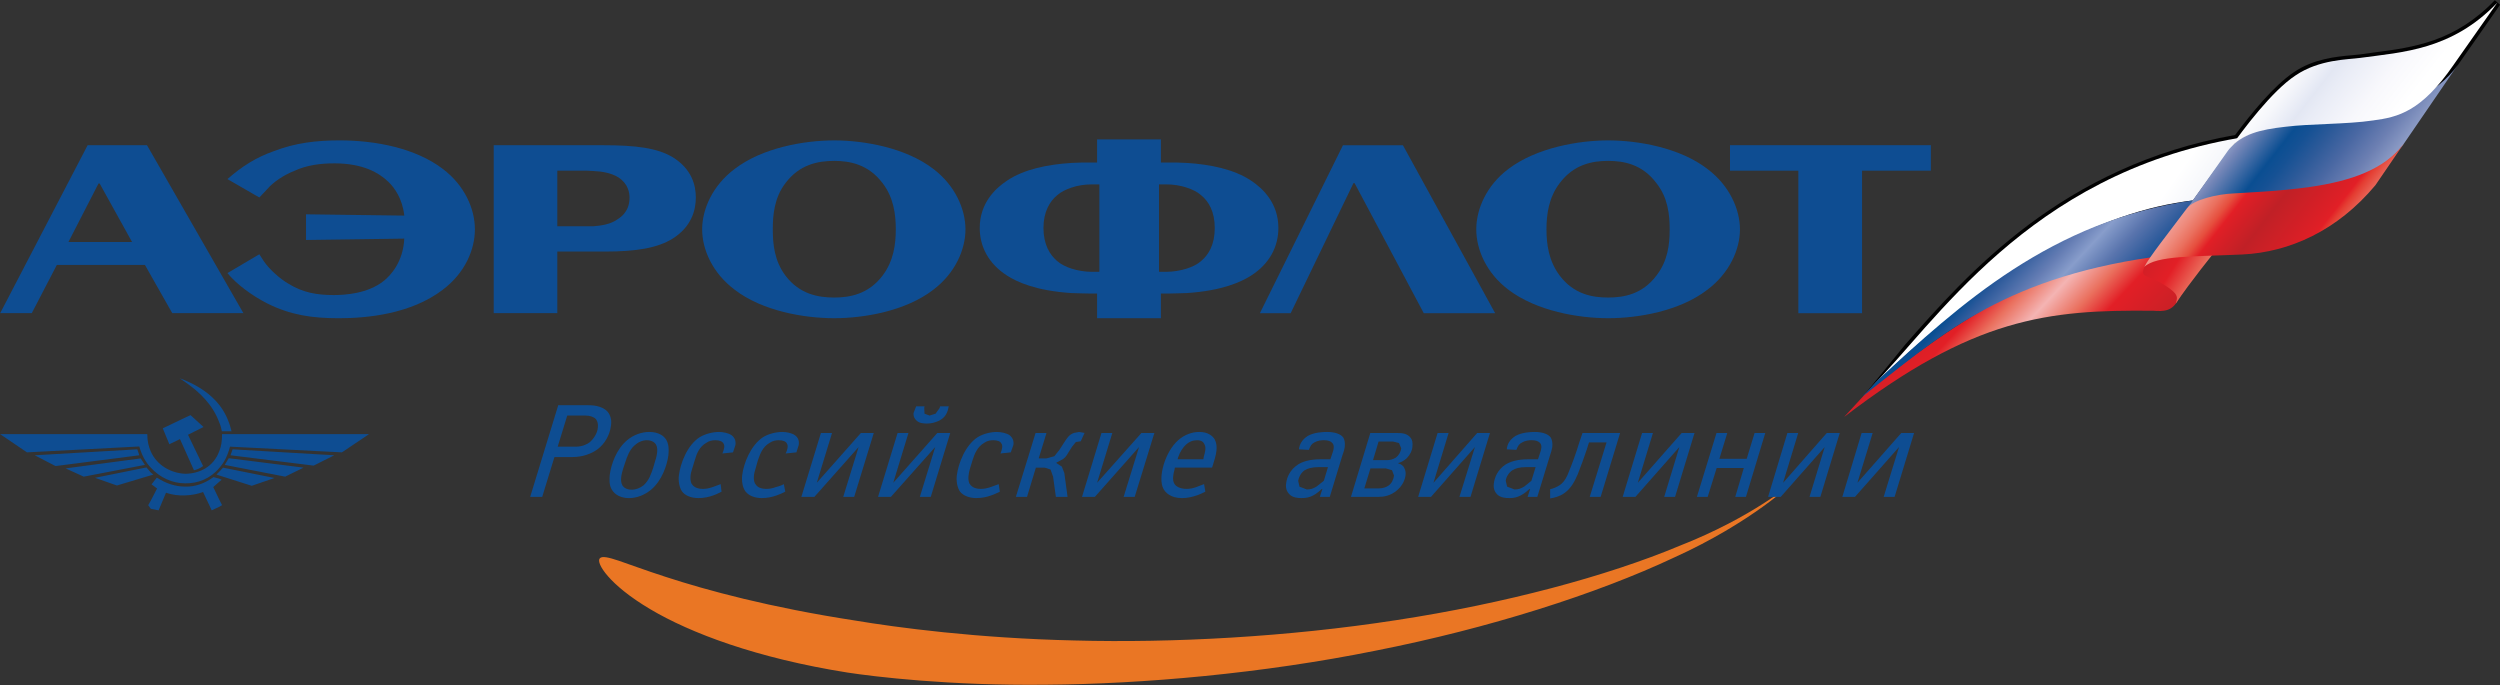 <?xml version="1.0" encoding="UTF-8" standalone="no"?> <svg xmlns:dc="http://purl.org/dc/elements/1.1/" xmlns:cc="http://creativecommons.org/ns#" xmlns:rdf="http://www.w3.org/1999/02/22-rdf-syntax-ns#" xmlns:svg="http://www.w3.org/2000/svg" xmlns="http://www.w3.org/2000/svg" xmlns:xlink="http://www.w3.org/1999/xlink" xmlns:sodipodi="http://sodipodi.sourceforge.net/DTD/sodipodi-0.dtd" xmlns:inkscape="http://www.inkscape.org/namespaces/inkscape" id="svg2" version="1.1" inkscape:version="0.48.4 r9939" width="2500" height="685" sodipodi:docname="logo_aeroflot.png"><rect width="100%" height="100%" fill="#333333" stroke="none"/><defs id="defs6"><linearGradient id="SVGID_3_" gradientUnits="userSpaceOnUse" x1="-84.54" y1="768.924" x2="-72.551" y2="768.924" gradientTransform="matrix(4.19,3.907,3.907,-4.19,-2009.605,3752.252)"><stop offset="0" style="stop-color:#C02026" id="stop74"></stop><stop offset="0.046" style="stop-color:#C52026" id="stop76"></stop><stop offset="0.3" style="stop-color:#E21F26" id="stop78"></stop><stop offset="0.392" style="stop-color:#EA705E" id="stop80"></stop><stop offset="0.5" style="stop-color:#F4B4B3" id="stop82"></stop><stop offset="0.618" style="stop-color:#EA705E" id="stop84"></stop><stop offset="0.719" style="stop-color:#E21F26" id="stop86"></stop><stop offset="0.957" style="stop-color:#C52026" id="stop88"></stop><stop offset="1" style="stop-color:#C02026" id="stop90"></stop></linearGradient><clipPath id="SVGID_2_"><use height="1052.362" width="744.094" y="0" x="0" style="overflow:visible" xlink:href="#SVGID_1_" overflow="visible" id="use71"></use></clipPath><linearGradient id="SVGID_6_" gradientUnits="userSpaceOnUse" x1="-111.652" y1="745.404" x2="-99.779" y2="745.404" gradientTransform="matrix(7.087,4.963,4.963,-7.087,-2266.703,6016.676)"><stop offset="0" style="stop-color:#FFFFFF" id="stop103"></stop><stop offset="0.343" style="stop-color:#FFFFFF" id="stop105"></stop><stop offset="0.55" style="stop-color:#FFFFFF" id="stop107"></stop><stop offset="0.91" style="stop-color:#D4DBEC" id="stop109"></stop><stop offset="1" style="stop-color:#D4DBEC" id="stop111"></stop></linearGradient><clipPath id="SVGID_5_"><use height="1052.362" width="744.094" y="0" x="0" style="overflow:visible" xlink:href="#SVGID_4_" overflow="visible" id="use100"></use></clipPath><linearGradient id="SVGID_9_" gradientUnits="userSpaceOnUse" x1="-24.272" y1="803.371" x2="-12.28" y2="803.371" gradientTransform="matrix(2.545,2.373,2.373,-2.545,-1190.086,2304.203)"><stop offset="0" style="stop-color:#0A4E92" id="stop124"></stop><stop offset="0.107" style="stop-color:#0A4E92" id="stop126"></stop><stop offset="0.194" style="stop-color:#2D5A9B" id="stop128"></stop><stop offset="0.379" style="stop-color:#657DB4" id="stop130"></stop><stop offset="0.5" style="stop-color:#889DCB" id="stop132"></stop><stop offset="0.515" style="stop-color:#8399C8" id="stop134"></stop><stop offset="0.665" style="stop-color:#5974AD" id="stop136"></stop><stop offset="0.795" style="stop-color:#355F9E" id="stop138"></stop><stop offset="0.898" style="stop-color:#185295" id="stop140"></stop><stop offset="0.961" style="stop-color:#0A4E92" id="stop142"></stop><stop offset="1" style="stop-color:#0A4E92" id="stop144"></stop></linearGradient><clipPath id="SVGID_8_"><use height="1052.362" width="744.094" y="0" x="0" style="overflow:visible" xlink:href="#SVGID_7_" overflow="visible" id="use121"></use></clipPath><linearGradient id="SVGID_12_" gradientUnits="userSpaceOnUse" x1="35.913" y1="792.903" x2="47.736" y2="792.903" gradientTransform="matrix(2.407,1.504,1.504,-2.407,-582.891,2051.83)"><stop offset="0" style="stop-color:#C02026" id="stop157"></stop><stop offset="0.077" style="stop-color:#C52026" id="stop159"></stop><stop offset="0.5" style="stop-color:#E21F26" id="stop161"></stop><stop offset="0.73" style="stop-color:#EA705E" id="stop163"></stop><stop offset="1" style="stop-color:#F4B4B3" id="stop165"></stop></linearGradient><clipPath id="SVGID_11_"><use height="1052.362" width="744.094" y="0" x="0" style="overflow:visible" xlink:href="#SVGID_10_" overflow="visible" id="use154"></use></clipPath><linearGradient id="SVGID_15_" gradientUnits="userSpaceOnUse" x1="-71.568" y1="778.514" x2="-59.657" y2="778.514" gradientTransform="matrix(4.364,3.422,3.422,-4.364,-1621.504,3787.846)"><stop offset="0" style="stop-color:#D5DEEF" id="stop178"></stop><stop offset="0.073" style="stop-color:#D5DEEF" id="stop180"></stop><stop offset="0.224" style="stop-color:#7687B8" id="stop182"></stop><stop offset="0.371" style="stop-color:#0A4E92" id="stop184"></stop><stop offset="0.429" style="stop-color:#155194" id="stop186"></stop><stop offset="0.51" style="stop-color:#2D5A99" id="stop188"></stop><stop offset="0.605" style="stop-color:#4A68A3" id="stop190"></stop><stop offset="0.71" style="stop-color:#6C7FB2" id="stop192"></stop><stop offset="0.824" style="stop-color:#95A3CA" id="stop194"></stop><stop offset="0.943" style="stop-color:#D1DAEC" id="stop196"></stop><stop offset="0.949" style="stop-color:#D5DEEF" id="stop198"></stop><stop offset="1" style="stop-color:#D5DEEF" id="stop200"></stop></linearGradient><clipPath id="SVGID_14_"><use height="1052.362" width="744.094" y="0" x="0" style="overflow:visible" xlink:href="#SVGID_13_" overflow="visible" id="use175"></use></clipPath><linearGradient id="SVGID_18_" gradientUnits="userSpaceOnUse" x1="-73.518" y1="780.986" x2="-61.608" y2="780.986" gradientTransform="matrix(4.442,3.483,3.483,-4.442,-1650.793,3852.834)"><stop offset="0" style="stop-color:#FFFFFF" id="stop213"></stop><stop offset="0.174" style="stop-color:#FFFFFF" id="stop215"></stop><stop offset="0.249" style="stop-color:#F6F7FB" id="stop217"></stop><stop offset="0.347" style="stop-color:#E4E8F4" id="stop219"></stop><stop offset="0.354" style="stop-color:#E3E7F3" id="stop221"></stop><stop offset="0.405" style="stop-color:#E9ECF6" id="stop223"></stop><stop offset="0.56" style="stop-color:#F8F8FC" id="stop225"></stop><stop offset="0.7" style="stop-color:#FFFFFF" id="stop227"></stop><stop offset="1" style="stop-color:#FFFFFF" id="stop229"></stop></linearGradient><clipPath id="SVGID_17_"><use height="1052.362" width="744.094" y="0" x="0" style="overflow:visible" xlink:href="#SVGID_16_" overflow="visible" id="use210"></use></clipPath><linearGradient id="SVGID_21_" gradientUnits="userSpaceOnUse" x1="-65.621" y1="777.356" x2="-53.709" y2="777.356" gradientTransform="matrix(4.137,3.244,3.244,-4.137,-1533.863,3595.393)"><stop offset="0" style="stop-color:#F4B4B3" id="stop242"></stop><stop offset="0.056" style="stop-color:#F4B4B3" id="stop244"></stop><stop offset="0.096" style="stop-color:#F4B1AF" id="stop246"></stop><stop offset="0.14" style="stop-color:#F3A8A4" id="stop248"></stop><stop offset="0.186" style="stop-color:#F09A91" id="stop250"></stop><stop offset="0.232" style="stop-color:#EE8879" id="stop252"></stop><stop offset="0.28" style="stop-color:#EA705E" id="stop254"></stop><stop offset="0.328" style="stop-color:#E64F3E" id="stop256"></stop><stop offset="0.371" style="stop-color:#E21F26" id="stop258"></stop><stop offset="0.387" style="stop-color:#DD1F26" id="stop260"></stop><stop offset="0.517" style="stop-color:#C02026" id="stop262"></stop><stop offset="0.722" style="stop-color:#DD1F26" id="stop264"></stop><stop offset="0.747" style="stop-color:#E21F26" id="stop266"></stop><stop offset="0.773" style="stop-color:#E43D32" id="stop268"></stop><stop offset="0.865" style="stop-color:#EC8070" id="stop270"></stop><stop offset="0.93" style="stop-color:#F2A49F" id="stop272"></stop><stop offset="0.961" style="stop-color:#F4B4B3" id="stop274"></stop><stop offset="1" style="stop-color:#F4B4B3" id="stop276"></stop></linearGradient><clipPath id="SVGID_20_"><use height="1052.362" width="744.094" y="0" x="0" style="overflow:visible" xlink:href="#SVGID_19_" overflow="visible" id="use239"></use></clipPath></defs><g transform="matrix(3.354,0,0,3.353,-211.71,-419.752)" id="g3"><path style="fill:#ea7624" inkscape:connector-curvature="0" d="m 317.976,310.242 c 12.483,2.091 36.399,5.306 65.585,5.962 29.167,0.784 63.567,-1.058 95.895,-6.071 32.449,-4.954 62.887,-13.146 84.366,-22.136 21.771,-8.515 33.944,-18.969 33.896,-19.042 0.14,0.073 -12.508,12.149 -35.562,22.555 -22.828,10.751 -55.016,21.047 -88.839,27.72 -33.877,6.844 -69.401,9.956 -98.247,10.169 -28.912,0.334 -51.327,-2.413 -59.234,-3.623 -27.095,-4.297 -46.877,-11.772 -58.912,-18.944 -12.247,-7.257 -16.197,-13.814 -14.976,-15.121 1.294,-1.495 7.409,1.592 19.643,5.524 12.333,4.018 30.967,9.099 56.385,13.007" id="path5"></path><polygon style="fill:#0e4d92" points="508.902,218.589 481.406,168.502 463.531,168.502 438.765,218.589 447.937,218.589 466.655,179.813 466.996,179.813 487.618,218.589 " id="polygon7"></polygon><path style="fill:#0e4d92" inkscape:connector-curvature="0" d="m 154.356,196.758 29.301,-0.407 c -0.334,7.014 -4.09,10.977 -6.071,12.581 -4.869,3.896 -11.736,4.254 -15.037,4.254 -4.893,0 -9.086,-0.717 -13.341,-3.331 -2.717,-1.556 -5.829,-4.425 -7.396,-6.71 l -1.368,-2.127 -9.511,5.622 c 2.753,3.336 7.171,6.612 11.736,8.977 7.099,3.574 13.62,4.479 21.485,4.479 8.406,0 21.509,-1.246 30.984,-8.503 6.57,-4.953 9.573,-11.888 9.573,-18.008 0,-6.047 -3.002,-13.073 -9.573,-18.027 -8.193,-6.235 -20.117,-8.503 -30.759,-8.503 -6.832,0 -13.183,0.724 -19.619,3.215 -5.349,1.878 -9.53,4.564 -13.827,8.327 l 9.511,5.488 2.376,-2.517 c 1.817,-2.151 5.039,-4.23 7.944,-5.373 3.853,-1.793 7.925,-2.292 12.107,-2.292 8.466,0 13.292,2.839 16.045,5.513 1.793,1.72 4.194,4.996 4.741,10.071 l -29.301,-0.383 v 7.654 z" id="path9"></path><path style="fill:#0e4d92" inkscape:connector-curvature="0" d="m 542.591,220.09 c 8.929,0 21.34,-2.109 29.587,-8.491 6.601,-4.965 9.712,-12.003 9.712,-18.014 0,-5.962 -3.111,-13.067 -9.712,-18.021 -8.247,-6.339 -20.658,-8.503 -29.587,-8.503 -8.813,0 -21.32,2.164 -29.72,8.503 -6.601,4.953 -9.597,12.058 -9.597,18.021 0,6.011 2.996,13.049 9.597,18.014 8.4,6.382 20.907,8.491 29.72,8.491 m 0,-46.92 c 4.747,0 10.211,1.052 14.356,6.588 3.458,4.321 3.993,9.409 3.993,13.827 0,4.418 -0.535,9.439 -3.993,13.845 -4.146,5.488 -9.609,6.497 -14.356,6.497 -4.776,0 -10.229,-1.009 -14.41,-6.497 -3.324,-4.406 -3.975,-9.427 -3.975,-13.845 0,-4.418 0.65,-9.506 3.975,-13.827 4.181,-5.536 9.633,-6.588 14.41,-6.588" id="path11"></path><path style="fill:#0e4d92" inkscape:connector-curvature="0" d="m 416.946,181.138 c 1.647,0.547 3.154,1.246 4.297,2.279 2.231,1.824 4.06,4.851 4.06,9.755 0,4.966 -1.829,8.005 -4.06,9.858 -1.143,1.033 -2.65,1.732 -4.297,2.267 -1.866,0.571 -3.932,0.96 -6.2,0.96 h -2.066 v -26.08 h 2.066 c 2.268,0.001 4.334,0.335 6.2,0.961 m 0,31.453 c 10.642,-0.699 16.258,-3.337 19.194,-5.215 5.579,-3.574 8.132,-8.691 8.132,-14.204 0,-7.317 -4.547,-11.748 -8.132,-14.112 -5.026,-3.361 -12.071,-4.832 -19.194,-5.282 -1.866,-0.122 -3.805,-0.122 -5.61,-0.122 h -2.091 v -6.886 h -19.023 v 6.886 h -1.975 c -1.884,0 -3.799,0 -5.665,0.122 -7.172,0.45 -14.24,1.92 -19.206,5.282 -3.598,2.364 -8.145,6.795 -8.145,14.112 0,5.513 2.577,10.63 8.145,14.204 2.923,1.878 8.515,4.516 19.206,5.215 1.732,0.024 3.574,0.146 5.665,0.146 h 1.975 v 7.36 h 19.023 v -7.36 h 2.091 c 2.042,-0.001 3.884,-0.122 5.61,-0.146 m -34.364,-31.453 c 1.793,-0.626 3.957,-0.96 6.072,-0.96 h 2.243 v 26.08 h -2.243 c -2.115,0 -4.279,-0.389 -6.072,-0.96 -1.617,-0.535 -3.1,-1.234 -4.285,-2.267 -2.152,-1.854 -4.066,-4.893 -4.066,-9.858 0,-4.904 1.914,-7.931 4.066,-9.755 1.185,-1.034 2.668,-1.733 4.285,-2.28" id="path13"></path><path style="fill:#0e4d92" inkscape:connector-curvature="0" d="m 311.855,220.09 c 8.825,0 21.285,-2.109 29.538,-8.491 6.546,-4.965 9.584,-12.003 9.584,-18.014 0,-5.962 -3.039,-13.067 -9.584,-18.021 -8.253,-6.339 -20.713,-8.503 -29.538,-8.503 -8.94,0 -21.4,2.164 -29.678,8.503 -6.631,4.953 -9.706,12.058 -9.706,18.021 0,6.011 3.075,13.049 9.706,18.014 8.278,6.382 20.738,8.491 29.678,8.491 m 0,-46.92 c 4.68,0 10.18,1.052 14.374,6.588 3.349,4.321 3.975,9.409 3.975,13.827 0,4.418 -0.626,9.439 -3.975,13.845 -4.194,5.488 -9.694,6.497 -14.374,6.497 -4.795,0 -10.356,-1.009 -14.514,-6.497 -3.336,-4.406 -3.811,-9.427 -3.811,-13.845 0,-4.418 0.474,-9.506 3.811,-13.827 4.158,-5.536 9.719,-6.588 14.514,-6.588" id="path15"></path><path style="fill:#0e4d92" inkscape:connector-curvature="0" d="m 240.089,176.197 c 2.352,0.091 5.251,0.535 7.421,1.896 2.887,1.915 3.307,4.479 3.307,6.096 0,1.58 -0.359,4.37 -3.495,6.351 -2.091,1.519 -4.74,1.926 -7.232,2.127 h -1.945 -8.861 v -16.58 h 8.861 l 1.944,0.11 z m 0,24.013 h 3.562 c 9.123,0 15.504,-1.045 20.026,-3.859 5.604,-3.549 6.91,-8.448 6.91,-12.271 0,-3.774 -1.307,-8.563 -6.91,-12.016 -4.522,-2.686 -10.654,-3.568 -20.877,-3.568 h -2.711 -29.763 v 50.087 h 18.957 V 200.21 h 10.806 z" id="path17"></path><path style="fill:#0e4d92" inkscape:connector-curvature="0" d="m 106.33,204.197 8.15,14.386 h 21.211 L 106.949,168.496 H 89.251 l -26.073,50.087 h 9.42 l 7.469,-14.386 h 26.263 z m -13.317,-23.952 9.481,17.115 H 83.526 l 8.965,-17.449 h 0.31 l 0.212,0.334 z" id="path19"></path><polygon style="fill:#0e4d92" points="618.296,176.087 638.809,176.087 638.809,168.49 578.924,168.49 578.924,176.087 599.303,176.087 599.303,218.595 618.296,218.595 " id="polygon21"></polygon><path style="fill:#0e4d92" inkscape:connector-curvature="0" d="m 104.658,260.97 -0.596,-1.775 -30.583,1.775 6.199,3.215 24.98,-3.215 z m 4.182,5.755 -0.754,-0.602 -1.294,-1.532 -15.34,3.1 6.527,2.292 10.861,-3.258 z m 12.113,-1.294 c 0.723,-0.128 1.805,-0.547 2.717,-1.246 l -4.498,-9.335 4.631,-2.315 -3.872,-3.538 -1.617,0.748 -6.661,3.19 1.957,4.741 3.172,-1.532 4.171,9.287 z m 7.542,-19.468 c 1.72,2.188 2.942,4.79 3.646,7.84 h -2.875 c -0.17,-0.924 -0.383,-1.756 -0.772,-2.625 -1.902,-5.215 -5.737,-8.989 -10.18,-12.064 l -1.629,-1.118 1.629,0.632 c 4.073,1.732 7.653,4.096 10.181,7.335 m 0,28.232 0.833,1.653 -0.833,0.486 -2.249,1.058 -2.577,-5.464 c -1.659,0.608 -3.477,0.954 -5.354,1.009 -1.915,0.085 -3.896,-0.164 -5.701,-0.796 l -2.206,5.251 -2.322,-0.462 -0.772,-1.082 0.772,-1.355 1.866,-3.61 -1.647,-1.246 1.581,-2.018 c 2.68,1.793 5.665,2.699 8.43,2.699 2.911,0.091 5.774,-0.882 8.454,-2.833 l 1.726,0.456 0.723,0.329 -0.723,0.595 -1.793,1.593 1.792,3.737 z m 36.57,-14.094 8.065,-5.428 h -43.803 c 0,1.957 -0.231,3.671 -0.833,5.081 -1.665,4.607 -5.883,6.734 -10.18,6.734 -4.121,-0.176 -8.363,-2.431 -10.229,-6.625 -0.662,-1.495 -1.051,-3.124 -1.051,-5.19 H 63.171 l 7.992,5.428 33.495,-1.757 c 0.675,2.468 1.842,4.692 3.428,6.315 2.662,2.96 6.455,4.68 10.229,4.68 3.787,0.073 7.555,-1.41 10.18,-4.583 1.507,-1.641 2.528,-3.786 3.203,-6.363 l 33.367,1.708 z m -2.291,0.869 -6.145,3.087 -24.785,-3.087 0.626,-1.775 30.304,1.775 z m -17.82,6.776 -6.771,2.328 -9.688,-3.076 -0.833,-0.273 0.833,-0.851 1.125,-1.215 15.334,3.087 z m 3.185,-0.401 5.488,-2.687 -22.306,-2.814 -1.191,1.994 18.009,3.507 z m -60.049,0 -5.409,-2.461 22.378,-2.979 1.27,1.933 -18.239,3.507 z" id="path23"></path><path style="fill:#0e4d92" inkscape:connector-curvature="0" d="m 229.398,258.405 h 5.403 c 1.769,0 3.215,-0.632 4.084,-1.271 1.209,-0.997 2.376,-2.802 2.474,-4.37 0.2,-1.544 -0.371,-2.31 -0.583,-2.602 -0.657,-0.681 -1.854,-1.045 -3.1,-1.045 h -5.428 l -2.85,9.288 z m 8.752,-12.375 c 1.519,0 4.285,0.079 6.023,1.823 1.1,1.265 1.361,2.833 1.1,4.352 -0.328,2.638 -1.769,5.318 -4.012,6.983 -1.793,1.343 -4.528,2.304 -7.354,2.304 h -5.476 l -3.646,11.876 h -3.586 l 8.363,-27.338 h 8.588 z" id="path25"></path><path style="fill:#0e4d92" inkscape:connector-curvature="0" d="m 258.365,262.987 c 0.511,-1.495 1.137,-3.872 0.34,-5.215 -0.45,-0.771 -1.446,-1.294 -2.765,-1.294 -1.44,0 -2.766,0.723 -3.683,1.592 -1.435,1.282 -2.152,3.276 -2.687,4.917 l -0.565,1.678 c -0.443,1.458 -1.191,3.774 -0.298,5.306 0.298,0.498 1.125,1.258 2.692,1.258 1.429,0 2.589,-0.535 3.543,-1.258 1.72,-1.483 2.316,-3.489 2.942,-5.306 l 0.481,-1.678 z m 3.44,-6.551 c 0.62,1.076 0.82,2.565 0.596,4.534 -0.383,2.947 -1.915,7.566 -5.178,10.283 -1.969,1.617 -4.309,2.486 -6.546,2.486 -3.464,0 -4.771,-1.915 -5.117,-2.486 -0.881,-1.434 -0.724,-3.148 -0.645,-4.382 0.395,-3.161 1.939,-7.683 5.227,-10.436 1.915,-1.592 4.358,-2.425 6.594,-2.425 2.65,0.001 4.37,1.125 5.069,2.426" id="path27"></path><path style="fill:#0e4d92" inkscape:connector-curvature="0" d="m 278.257,271.824 c -0.62,0.316 -1.58,0.814 -2.486,1.112 -1.313,0.486 -2.753,0.796 -4.449,0.796 -2.225,0 -3.933,-0.796 -4.802,-1.909 -0.887,-1.215 -1.209,-3.331 -0.972,-4.911 0.425,-3.44 2.4,-8.892 6.175,-11.329 1.769,-1.07 4.036,-1.568 5.786,-1.568 1.197,0 2.753,0.31 3.701,0.948 0.966,0.729 1.343,1.665 1.191,2.911 l -0.723,2.225 -3.173,0.328 c 0.486,-1.125 0.809,-2.292 0.322,-2.979 -0.273,-0.547 -1.058,-0.972 -2.413,-0.972 -0.869,0 -1.817,0.152 -2.698,0.772 -2.133,1.209 -2.875,3.251 -3.44,5.19 l -0.772,2.516 c -0.547,1.532 -0.742,3.313 -0.207,4.443 0.371,0.638 1.203,1.592 3.331,1.592 1.088,0 1.848,-0.158 2.966,-0.535 l 2.389,-0.881 0.274,2.251 z" id="path29"></path><path style="fill:#0e4d92" inkscape:connector-curvature="0" d="m 297.244,271.824 c -0.632,0.316 -1.653,0.814 -2.553,1.112 -1.367,0.486 -2.784,0.796 -4.455,0.796 -2.236,0 -3.908,-0.796 -4.801,-1.909 -0.972,-1.215 -1.222,-3.331 -1.021,-4.911 0.395,-3.44 2.486,-8.892 6.199,-11.329 1.689,-1.07 4.018,-1.568 5.75,-1.568 1.271,0 2.79,0.31 3.744,0.948 0.997,0.729 1.331,1.665 1.161,2.911 l -0.699,2.225 -3.185,0.328 c 0.523,-1.125 0.821,-2.292 0.334,-2.979 -0.201,-0.547 -1.082,-0.972 -2.413,-0.972 -0.875,0 -1.769,0.152 -2.692,0.772 -2.127,1.209 -2.826,3.251 -3.519,5.19 l -0.711,2.516 c -0.535,1.532 -0.735,3.313 -0.152,4.443 0.389,0.638 1.136,1.592 3.325,1.592 1.057,0 1.841,-0.158 2.887,-0.535 0.936,-0.213 1.61,-0.468 2.382,-0.881 l 0.419,2.251 z" id="path31"></path><polygon style="fill:#0e4d92" points="319.118,258.508 305.936,273.368 302.052,273.368 307.88,254.327 311.192,254.327 306.646,269.174 319.793,254.327 323.64,254.327 317.799,273.368 314.535,273.368 " id="polygon33"></polygon><path style="fill:#0e4d92" inkscape:connector-curvature="0" d="m 345.988,246.371 -0.273,1.185 c -0.371,1.094 -0.906,2.194 -2.577,3.088 -1.258,0.583 -2.4,0.857 -3.598,0.857 -0.856,0 -2.236,-0.024 -3.124,-0.857 -0.407,-0.359 -1.033,-1.082 -0.918,-2.279 l 0.772,-1.994 h 2.51 l -0.097,0.462 0.085,1.732 1.495,0.559 1.805,-0.559 1.222,-1.708 0.109,-0.486 h 2.589 z m -5.355,26.997 h -3.258 l 4.583,-14.86 -13.207,14.86 h -3.835 l 5.823,-19.042 h 3.239 l -4.534,14.848 13.134,-14.848 h 3.859 l -5.804,19.042 z" id="path35"></path><path style="fill:#0e4d92" inkscape:connector-curvature="0" d="m 361.225,271.824 c -0.656,0.316 -1.653,0.814 -2.589,1.112 -1.307,0.486 -2.784,0.796 -4.467,0.796 -2.176,0 -3.908,-0.796 -4.801,-1.909 -0.888,-1.215 -1.173,-3.331 -0.96,-4.911 0.438,-3.44 2.449,-8.892 6.199,-11.329 1.69,-1.07 3.981,-1.568 5.713,-1.568 1.246,0 2.814,0.31 3.792,0.948 0.912,0.729 1.325,1.665 1.161,2.911 l -0.784,2.225 -3.063,0.328 c 0.45,-1.125 0.76,-2.292 0.25,-2.979 -0.25,-0.547 -1.009,-0.972 -2.401,-0.972 -0.9,0 -1.805,0.152 -2.705,0.772 -2.066,1.209 -2.863,3.251 -3.482,5.19 l -0.772,2.516 c -0.474,1.532 -0.675,3.313 -0.152,4.443 0.401,0.638 1.209,1.592 3.349,1.592 1.058,0 1.817,-0.158 2.966,-0.535 l 2.401,-0.881 0.345,2.251 z" id="path37"></path><path style="fill:#0e4d92" inkscape:connector-curvature="0" d="m 377.933,273.368 -0.833,-6.023 -0.759,-2.127 -1.745,-0.559 h -2.625 l -2.638,8.709 h -3.325 l 5.871,-19.042 h 3.252 l -2.316,7.579 h 2.316 l 2.352,-0.656 1.483,-1.866 1.355,-2.097 c 0.808,-1.215 1.428,-2.437 3.002,-2.984 l 1.538,-0.286 1.623,0.286 -1.136,2.492 -1.453,0.213 -1.1,1.355 -1.045,1.629 c -0.468,0.771 -0.784,1.507 -1.763,2.164 l -1.841,0.96 -0.079,0.164 1.647,1.069 0.742,1.915 0.96,7.105 h -3.483 z" id="path39"></path><polygon style="fill:#0e4d92" points="402.73,258.508 389.56,273.368 385.73,273.368 391.528,254.327 394.762,254.327 390.222,269.174 403.429,254.327 407.3,254.327 401.436,273.368 398.135,273.368 " id="polygon41"></polygon><path style="fill:#0e4d92" inkscape:connector-curvature="0" d="m 421.917,262.155 0.116,-0.772 c 0.37,-1.282 0.783,-2.668 0.188,-3.713 -0.449,-1.033 -1.446,-1.191 -2.121,-1.191 -1.343,0 -2.413,0.432 -3.361,1.294 -0.881,0.821 -1.805,2.115 -2.401,3.92 l -0.109,0.462 h 7.688 z m -8.6,3.057 c -0.371,1.27 -0.735,3.087 -0.085,4.2 0.51,0.93 1.854,1.58 3.622,1.58 1.13,0 1.976,-0.188 2.899,-0.523 l 2.364,-0.899 0.376,2.255 c -0.65,0.31 -1.659,0.821 -2.528,1.106 -1.41,0.486 -2.887,0.808 -4.443,0.808 -3.452,0 -4.965,-1.726 -5.506,-2.747 -1.763,-3.215 0.401,-10.995 4.382,-14.514 1.841,-1.635 4.096,-2.467 6.302,-2.467 2.589,0 3.969,1.185 4.588,2.23 1.137,2.103 0.377,4.729 -0.51,7.555 l -0.286,0.856 h -11.086 l -0.089,0.56 z" id="path43"></path><path style="fill:#0e4d92" inkscape:connector-curvature="0" d="m 459.053,264.507 h -2.899 c -1.866,0 -3.112,0.377 -4.084,0.948 -1.095,0.796 -1.72,2.03 -1.891,3.124 l 0.383,1.744 2.194,0.845 c 1.154,0 1.914,-0.249 2.96,-0.918 l 2.103,-1.671 1.234,-4.072 z m -1.654,6.491 h -0.177 c -0.687,0.668 -1.507,1.355 -2.553,1.938 -1.166,0.596 -2.103,0.796 -3.458,0.796 -1.112,0 -2.479,-0.109 -3.488,-0.96 -0.656,-0.632 -1.429,-1.677 -1.131,-3.434 0.201,-1.793 1.131,-4.03 3.507,-5.598 1.246,-0.803 3.301,-1.581 6.85,-1.581 h 2.826 l 0.809,-2.407 c 0.146,-0.559 0.535,-1.878 -0.426,-2.625 -0.273,-0.261 -0.917,-0.657 -2.291,-0.657 -0.681,0 -1.866,0.085 -2.838,0.657 -0.846,0.413 -1.252,1.07 -1.666,2.23 l -2.959,-0.164 c 0.133,-1.434 0.941,-2.948 2.661,-4.005 1.927,-1.1 4.595,-1.173 5.737,-1.173 1.994,0 3.981,0.474 4.832,1.684 0.371,0.632 0.547,1.489 0.432,2.759 -0.134,0.924 -0.383,1.647 -0.723,2.589 l -3.744,12.326 h -2.973 l 0.773,-2.375 z" id="path45"></path><path style="fill:#0e4d92" inkscape:connector-curvature="0" d="m 472.484,262.422 h 4.169 c 0.632,0 1.714,-0.146 2.65,-0.76 0.899,-0.692 1.435,-1.665 1.604,-2.759 l -0.669,-1.581 -1.769,-0.45 h -4.321 l -1.664,5.55 z m -2.588,8.418 h 4.369 c 1.295,0 2.152,-0.389 2.796,-0.796 0.961,-0.638 1.495,-1.744 1.696,-3.002 l -0.608,-1.616 -1.805,-0.535 h -4.619 l -1.829,5.949 z m 1.78,-16.507 h 8.224 c 1.435,0 2.838,0.176 3.822,1.447 0.426,0.547 0.663,1.416 0.511,2.625 -0.085,1.24 -0.711,2.425 -1.678,3.446 -0.96,0.869 -1.871,1.258 -2.553,1.435 v 0.085 c 1.033,0.262 1.593,0.906 1.757,1.282 0.273,0.56 0.56,1.216 0.432,2.249 -0.158,1.289 -0.845,3.239 -2.947,4.844 -1.757,1.271 -3.386,1.635 -5.282,1.635 h -8.053 l 5.767,-19.048 z" id="path47"></path><polygon style="fill:#0e4d92" points="502.873,258.508 489.781,273.368 485.946,273.368 491.745,254.327 495.021,254.327 490.511,269.174 503.535,254.327 507.353,254.327 501.555,273.368 498.254,273.368 " id="polygon49"></polygon><path style="fill:#0e4d92" inkscape:connector-curvature="0" d="m 520.967,264.507 h -2.948 c -1.848,0 -3.1,0.377 -3.999,0.948 -1.143,0.796 -1.842,2.03 -1.963,3.124 l 0.419,1.744 2.194,0.845 c 1.167,0 1.866,-0.249 2.973,-0.918 l 2.066,-1.671 1.258,-4.072 z m -1.617,6.491 h -0.176 c -0.724,0.668 -1.531,1.355 -2.638,1.938 -1.173,0.596 -2.019,0.796 -3.337,0.796 -1.222,0 -2.553,-0.109 -3.55,-0.96 -0.692,-0.632 -1.379,-1.677 -1.13,-3.434 0.225,-1.793 1.13,-4.03 3.458,-5.598 1.331,-0.803 3.324,-1.581 6.898,-1.581 h 2.802 l 0.784,-2.407 c 0.17,-0.559 0.559,-1.878 -0.365,-2.625 -0.334,-0.261 -0.881,-0.657 -2.278,-0.657 -0.729,0 -1.902,0.085 -2.863,0.657 -0.881,0.413 -1.295,1.07 -1.726,2.23 l -2.851,-0.164 c 0.072,-1.434 0.881,-2.948 2.625,-4.005 1.939,-1.1 4.596,-1.173 5.738,-1.173 1.89,0 3.896,0.474 4.752,1.684 0.353,0.632 0.565,1.489 0.45,2.759 -0.146,0.924 -0.371,1.647 -0.699,2.589 l -3.769,12.326 h -2.898 l 0.773,-2.375 z" id="path51"></path><path style="fill:#0e4d92" inkscape:connector-curvature="0" d="m 540.36,273.368 h -3.257 l 5.014,-16.24 h -5.239 l -0.638,2.066 c -0.833,2.492 -1.744,4.99 -2.699,7.415 -0.875,1.97 -1.908,4.225 -4.145,5.744 -1.258,0.869 -2.826,1.294 -4.097,1.489 v -2.747 c 0.882,-0.176 2.091,-0.687 2.936,-1.271 1.344,-0.96 2.104,-2.479 2.613,-3.872 0.797,-1.878 2.353,-6.078 3.027,-8.454 l 1.069,-3.172 h 11.214 l -5.798,19.042 z" id="path53"></path><polygon style="fill:#0e4d92" points="563.827,258.508 550.729,273.368 546.931,273.368 552.711,254.327 555.944,254.327 551.44,269.174 564.508,254.327 568.343,254.327 562.545,273.368 559.305,273.368 " id="polygon55"></polygon><polygon style="fill:#0e4d92" points="572.275,273.368 569.054,273.368 574.9,254.327 578.104,254.327 575.764,262.021 583.901,262.021 586.254,254.327 589.438,254.327 583.677,273.368 580.492,273.368 583.045,264.756 574.955,264.756 " id="polygon57"></polygon><polygon style="fill:#0e4d92" points="607.161,258.508 594.058,273.368 590.283,273.368 596.033,254.327 599.26,254.327 594.751,269.174 607.775,254.327 611.646,254.327 605.867,273.368 602.634,273.368 " id="polygon59"></polygon><g id="g61"><path style="fill:#010101" inkscape:connector-curvature="0" d="m 727.981,168.065 c -0.937,1.222 -8.156,11.177 -8.156,11.177 0,0 -3.039,4.145 -3.465,4.741 -25.022,3.027 -51.466,16.781 -80.312,41.682 18.216,-20.66 45.25,-48.733 91.933,-57.6 m 43.085,-25.101 c 9.913,-1.265 20.543,-3.191 31.514,-11.499 -3.872,5.542 -8.734,12.459 -8.734,12.459 -9.693,14.07 -16.646,15.243 -23.351,16.155 l -14.027,1.033 -12.149,0.814 c -5.075,0.638 -8.837,1.75 -12.144,3.519 4.528,-6.09 10.605,-13.359 15.948,-16.927 5.567,-3.731 12.016,-4.376 16.318,-4.734 l 2.504,-0.273 4.121,-0.547 z m -0.267,-2.11 -4.163,0.584 -2.334,0.225 c -4.467,0.407 -11.335,1.015 -17.249,5.051 -5.974,4.017 -12.751,12.326 -17.516,18.731 -51.539,9.159 -79.801,41.329 -98.526,62.692 l -11.694,14.368 1.981,-0.589 c 35.166,-34.157 66.406,-52.451 95.798,-55.903 l 0.371,-0.024 3.969,-5.482 8.175,-11.256 c 3.385,-3.228 8.047,-4.346 14.933,-5.166 l 11.967,-0.814 14.289,-1.07 c 6.631,-0.917 14.465,-2.243 24.725,-17.012 l 12.994,-18.58 -1.556,-1.367 c -11.841,12.361 -24.136,14.081 -36.164,15.612" id="path63"></path><g id="g65"><defs id="defs67"><path inkscape:connector-curvature="0" id="SVGID_1_" d="m 620.617,241.211 -7.67,8.333 c 38.479,-29.501 60.535,-32.03 92.218,-31.677 2.924,0.182 5.726,0.353 7.543,-3.659 l 9.463,-13.656 c -44.222,0.467 -64.267,11.844 -101.554,40.659"></path></defs><clipPath id="clipPath3397"><use height="1052.362" width="744.094" y="0" x="0" style="overflow:visible" xlink:href="#SVGID_1_" overflow="visible" id="use3399"></use></clipPath><linearGradient id="linearGradient3401" gradientUnits="userSpaceOnUse" x1="-84.54" y1="768.924" x2="-72.551" y2="768.924" gradientTransform="matrix(4.19,3.907,3.907,-4.19,-2009.605,3752.252)"><stop offset="0" style="stop-color:#C02026" id="stop3403"></stop><stop offset="0.046" style="stop-color:#C52026" id="stop3405"></stop><stop offset="0.3" style="stop-color:#E21F26" id="stop3407"></stop><stop offset="0.392" style="stop-color:#EA705E" id="stop3409"></stop><stop offset="0.5" style="stop-color:#F4B4B3" id="stop3411"></stop><stop offset="0.618" style="stop-color:#EA705E" id="stop3413"></stop><stop offset="0.719" style="stop-color:#E21F26" id="stop3415"></stop><stop offset="0.957" style="stop-color:#C52026" id="stop3417"></stop><stop offset="1" style="stop-color:#C02026" id="stop3419"></stop></linearGradient><polygon style="fill:url(#SVGID_3_)" clip-path="url(#SVGID_2_)" points="663.745,143.067 745.346,223.336 671.367,307.015 589.773,226.758 " id="polygon92"></polygon></g><g id="g94"><defs id="defs96"><path inkscape:connector-curvature="0" id="SVGID_4_" d="m 620.569,241.144 c 37.561,-36.521 68.86,-52.949 96.387,-56.183 2.438,-3.397 10.77,-14.763 13.426,-18.574 l -0.012,-0.012 c -62.796,10.8 -90.462,55.618 -109.801,74.769"></path></defs><clipPath id="clipPath3425"><use height="1052.362" width="744.094" y="0" x="0" style="overflow:visible" xlink:href="#SVGID_4_" overflow="visible" id="use3427"></use></clipPath><linearGradient id="linearGradient3429" gradientUnits="userSpaceOnUse" x1="-111.652" y1="745.404" x2="-99.779" y2="745.404" gradientTransform="matrix(7.087,4.963,4.963,-7.087,-2266.703,6016.676)"><stop offset="0" style="stop-color:#FFFFFF" id="stop3431"></stop><stop offset="0.343" style="stop-color:#FFFFFF" id="stop3433"></stop><stop offset="0.55" style="stop-color:#FFFFFF" id="stop3435"></stop><stop offset="0.91" style="stop-color:#D4DBEC" id="stop3437"></stop><stop offset="1" style="stop-color:#D4DBEC" id="stop3439"></stop></linearGradient><polygon style="fill:url(#SVGID_6_)" clip-path="url(#SVGID_5_)" points="656.701,111.943 763.682,190.972 694.256,295.564 587.269,216.541 " id="polygon113"></polygon></g><g id="g115"><defs id="defs117"><path inkscape:connector-curvature="0" id="SVGID_7_" d="m 622.544,239.011 c -0.802,0.778 -3.379,3.726 -4.09,4.406 22.007,-17.115 40.472,-34.935 86.358,-41.536 2.273,-2.698 8.904,-11.961 12.089,-16.89 l -0.012,-0.03 c -41.869,6.072 -69.213,30.662 -94.345,54.05"></path></defs><clipPath id="clipPath3445"><use height="1052.362" width="744.094" y="0" x="0" style="overflow:visible" xlink:href="#SVGID_7_" overflow="visible" id="use3447"></use></clipPath><linearGradient id="linearGradient3449" gradientUnits="userSpaceOnUse" x1="-24.272" y1="803.371" x2="-12.28" y2="803.371" gradientTransform="matrix(2.545,2.373,2.373,-2.545,-1190.086,2304.203)"><stop offset="0" style="stop-color:#0A4E92" id="stop3451"></stop><stop offset="0.107" style="stop-color:#0A4E92" id="stop3453"></stop><stop offset="0.194" style="stop-color:#2D5A9B" id="stop3455"></stop><stop offset="0.379" style="stop-color:#657DB4" id="stop3457"></stop><stop offset="0.5" style="stop-color:#889DCB" id="stop3459"></stop><stop offset="0.515" style="stop-color:#8399C8" id="stop3461"></stop><stop offset="0.665" style="stop-color:#5974AD" id="stop3463"></stop><stop offset="0.795" style="stop-color:#355F9E" id="stop3465"></stop><stop offset="0.898" style="stop-color:#185295" id="stop3467"></stop><stop offset="0.961" style="stop-color:#0A4E92" id="stop3469"></stop><stop offset="1" style="stop-color:#0A4E92" id="stop3471"></stop></linearGradient><polygon style="fill:url(#SVGID_9_)" clip-path="url(#SVGID_8_)" points="664.244,133.167 744.543,212.153 671.111,295.224 590.818,216.231 " id="polygon146"></polygon></g><g id="g148"><defs id="defs150"><path inkscape:connector-curvature="0" id="SVGID_10_" d="m 702.437,204.799 c -1.216,3.452 0.662,2.03 6.096,5.439 4.692,2.924 3.671,4.005 3.264,5.543 4.267,-6.442 11.852,-15.741 11.852,-15.741 -1.829,-0.656 -3.822,-0.948 -5.816,-0.948 -7.295,0 -14.734,3.671 -15.396,5.707"></path></defs><clipPath id="clipPath3477"><use height="1052.362" width="744.094" y="0" x="0" style="overflow:visible" xlink:href="#SVGID_10_" overflow="visible" id="use3479"></use></clipPath><linearGradient id="linearGradient3481" gradientUnits="userSpaceOnUse" x1="35.913" y1="792.903" x2="47.736" y2="792.903" gradientTransform="matrix(2.407,1.504,1.504,-2.407,-582.891,2051.83)"><stop offset="0" style="stop-color:#C02026" id="stop3483"></stop><stop offset="0.077" style="stop-color:#C52026" id="stop3485"></stop><stop offset="0.5" style="stop-color:#E21F26" id="stop3487"></stop><stop offset="0.73" style="stop-color:#EA705E" id="stop3489"></stop><stop offset="1" style="stop-color:#F4B4B3" id="stop3491"></stop></linearGradient><polygon style="fill:url(#SVGID_12_)" clip-path="url(#SVGID_11_)" points="707.523,188.456 730.765,203.784 717.357,226.43 694.116,211.102 " id="polygon167"></polygon></g><g id="g169"><defs id="defs171"><path inkscape:connector-curvature="0" id="SVGID_13_" d="m 744.811,162.09 c -8.569,1.204 -14.003,3.452 -17.425,8.041 l -11.979,16.92 c 2.613,-2.431 10.49,-3.665 19.042,-3.877 h 1.239 1.016 c 1.215,0 2.54,-0.128 3.811,-0.128 12.191,-0.504 29.094,-2.31 38.916,-14.41 l 14.72,-21.509 1.793,-2.577 c -12.789,17.765 -42.035,16.246 -51.133,17.54"></path></defs><clipPath id="clipPath3497"><use height="1052.362" width="744.094" y="0" x="0" style="overflow:visible" xlink:href="#SVGID_13_" overflow="visible" id="use3499"></use></clipPath><linearGradient id="linearGradient3501" gradientUnits="userSpaceOnUse" x1="-71.568" y1="778.514" x2="-59.657" y2="778.514" gradientTransform="matrix(4.364,3.422,3.422,-4.364,-1621.504,3787.846)"><stop offset="0" style="stop-color:#D5DEEF" id="stop3503"></stop><stop offset="0.073" style="stop-color:#D5DEEF" id="stop3505"></stop><stop offset="0.224" style="stop-color:#7687B8" id="stop3507"></stop><stop offset="0.371" style="stop-color:#0A4E92" id="stop3509"></stop><stop offset="0.429" style="stop-color:#155194" id="stop3511"></stop><stop offset="0.51" style="stop-color:#2D5A99" id="stop3513"></stop><stop offset="0.605" style="stop-color:#4A68A3" id="stop3515"></stop><stop offset="0.71" style="stop-color:#6C7FB2" id="stop3517"></stop><stop offset="0.824" style="stop-color:#95A3CA" id="stop3519"></stop><stop offset="0.943" style="stop-color:#D1DAEC" id="stop3521"></stop><stop offset="0.949" style="stop-color:#D5DEEF" id="stop3523"></stop><stop offset="1" style="stop-color:#D5DEEF" id="stop3525"></stop></linearGradient><polygon style="fill:url(#SVGID_15_)" clip-path="url(#SVGID_14_)" points="746.068,103.276 815.507,160.723 765.28,228.308 695.824,170.867 " id="polygon202"></polygon></g><g id="g204"><defs id="defs206"><path inkscape:connector-curvature="0" id="SVGID_16_" d="m 766.818,142.453 c -3.763,0.511 -12.198,0.438 -19.255,5.215 -7.05,4.637 -15.511,15.972 -19.691,21.85 3.865,-4.376 8.982,-5.659 16.58,-6.516 7.53,-0.942 18.494,-0.723 26.183,-1.89 7.5,-0.991 14.404,-2.613 24.014,-16.562 l 13.043,-18.567 c -13.543,14.148 -28.262,14.744 -40.874,16.47"></path></defs><clipPath id="clipPath3531"><use height="1052.362" width="744.094" y="0" x="0" style="overflow:visible" xlink:href="#SVGID_16_" overflow="visible" id="use3533"></use></clipPath><linearGradient id="linearGradient3535" gradientUnits="userSpaceOnUse" x1="-73.518" y1="780.986" x2="-61.608" y2="780.986" gradientTransform="matrix(4.442,3.483,3.483,-4.442,-1650.793,3852.834)"><stop offset="0" style="stop-color:#FFFFFF" id="stop3537"></stop><stop offset="0.174" style="stop-color:#FFFFFF" id="stop3539"></stop><stop offset="0.249" style="stop-color:#F6F7FB" id="stop3541"></stop><stop offset="0.347" style="stop-color:#E4E8F4" id="stop3543"></stop><stop offset="0.354" style="stop-color:#E3E7F3" id="stop3545"></stop><stop offset="0.405" style="stop-color:#E9ECF6" id="stop3547"></stop><stop offset="0.56" style="stop-color:#F8F8FC" id="stop3549"></stop><stop offset="0.7" style="stop-color:#FFFFFF" id="stop3551"></stop><stop offset="1" style="stop-color:#FFFFFF" id="stop3553"></stop></linearGradient><polygon style="fill:url(#SVGID_18_)" clip-path="url(#SVGID_17_)" points="758.267,85.091 827.717,142.568 777.303,210.396 707.846,152.943 " id="polygon231"></polygon></g><g id="g233"><defs id="defs235"><path inkscape:connector-curvature="0" id="SVGID_19_" d="m 751.879,180.938 c -9.208,1.343 -19.704,1.708 -22.73,1.933 -5.124,0.201 -12.028,1.921 -13.918,4.352 -5.738,7.622 -11.299,14.66 -12.794,17.577 3.556,-3.458 15.127,-3.057 29.24,-3.713 14.112,-0.681 28.389,-7.142 39.682,-20.677 l 8.503,-12.459 c -5.726,7.772 -15.803,11.212 -27.983,12.987"></path></defs><clipPath id="clipPath3559"><use height="1052.362" width="744.094" y="0" x="0" style="overflow:visible" xlink:href="#SVGID_19_" overflow="visible" id="use3561"></use></clipPath><linearGradient id="linearGradient3563" gradientUnits="userSpaceOnUse" x1="-65.621" y1="777.356" x2="-53.709" y2="777.356" gradientTransform="matrix(4.137,3.244,3.244,-4.137,-1533.863,3595.393)"><stop offset="0" style="stop-color:#F4B4B3" id="stop3565"></stop><stop offset="0.056" style="stop-color:#F4B4B3" id="stop3567"></stop><stop offset="0.096" style="stop-color:#F4B1AF" id="stop3569"></stop><stop offset="0.14" style="stop-color:#F3A8A4" id="stop3571"></stop><stop offset="0.186" style="stop-color:#F09A91" id="stop3573"></stop><stop offset="0.232" style="stop-color:#EE8879" id="stop3575"></stop><stop offset="0.28" style="stop-color:#EA705E" id="stop3577"></stop><stop offset="0.328" style="stop-color:#E64F3E" id="stop3579"></stop><stop offset="0.371" style="stop-color:#E21F26" id="stop3581"></stop><stop offset="0.387" style="stop-color:#DD1F26" id="stop3583"></stop><stop offset="0.517" style="stop-color:#C02026" id="stop3585"></stop><stop offset="0.722" style="stop-color:#DD1F26" id="stop3587"></stop><stop offset="0.747" style="stop-color:#E21F26" id="stop3589"></stop><stop offset="0.773" style="stop-color:#E43D32" id="stop3591"></stop><stop offset="0.865" style="stop-color:#EC8070" id="stop3593"></stop><stop offset="0.93" style="stop-color:#F2A49F" id="stop3595"></stop><stop offset="0.961" style="stop-color:#F4B4B3" id="stop3597"></stop><stop offset="1" style="stop-color:#F4B4B3" id="stop3599"></stop></linearGradient><polygon style="fill:url(#SVGID_21_)" clip-path="url(#SVGID_20_)" points="731.92,128.286 796.824,181.977 750.396,244.462 685.474,190.765 " id="polygon278"></polygon></g></g><polygon style="fill:#0e4d92" points="629.321,258.508 616.193,273.368 612.419,273.368 618.168,254.327 621.456,254.327 616.916,269.174 629.983,254.327 633.807,254.327 628.002,273.368 624.744,273.368 " id="polygon280"></polygon></g></svg> 